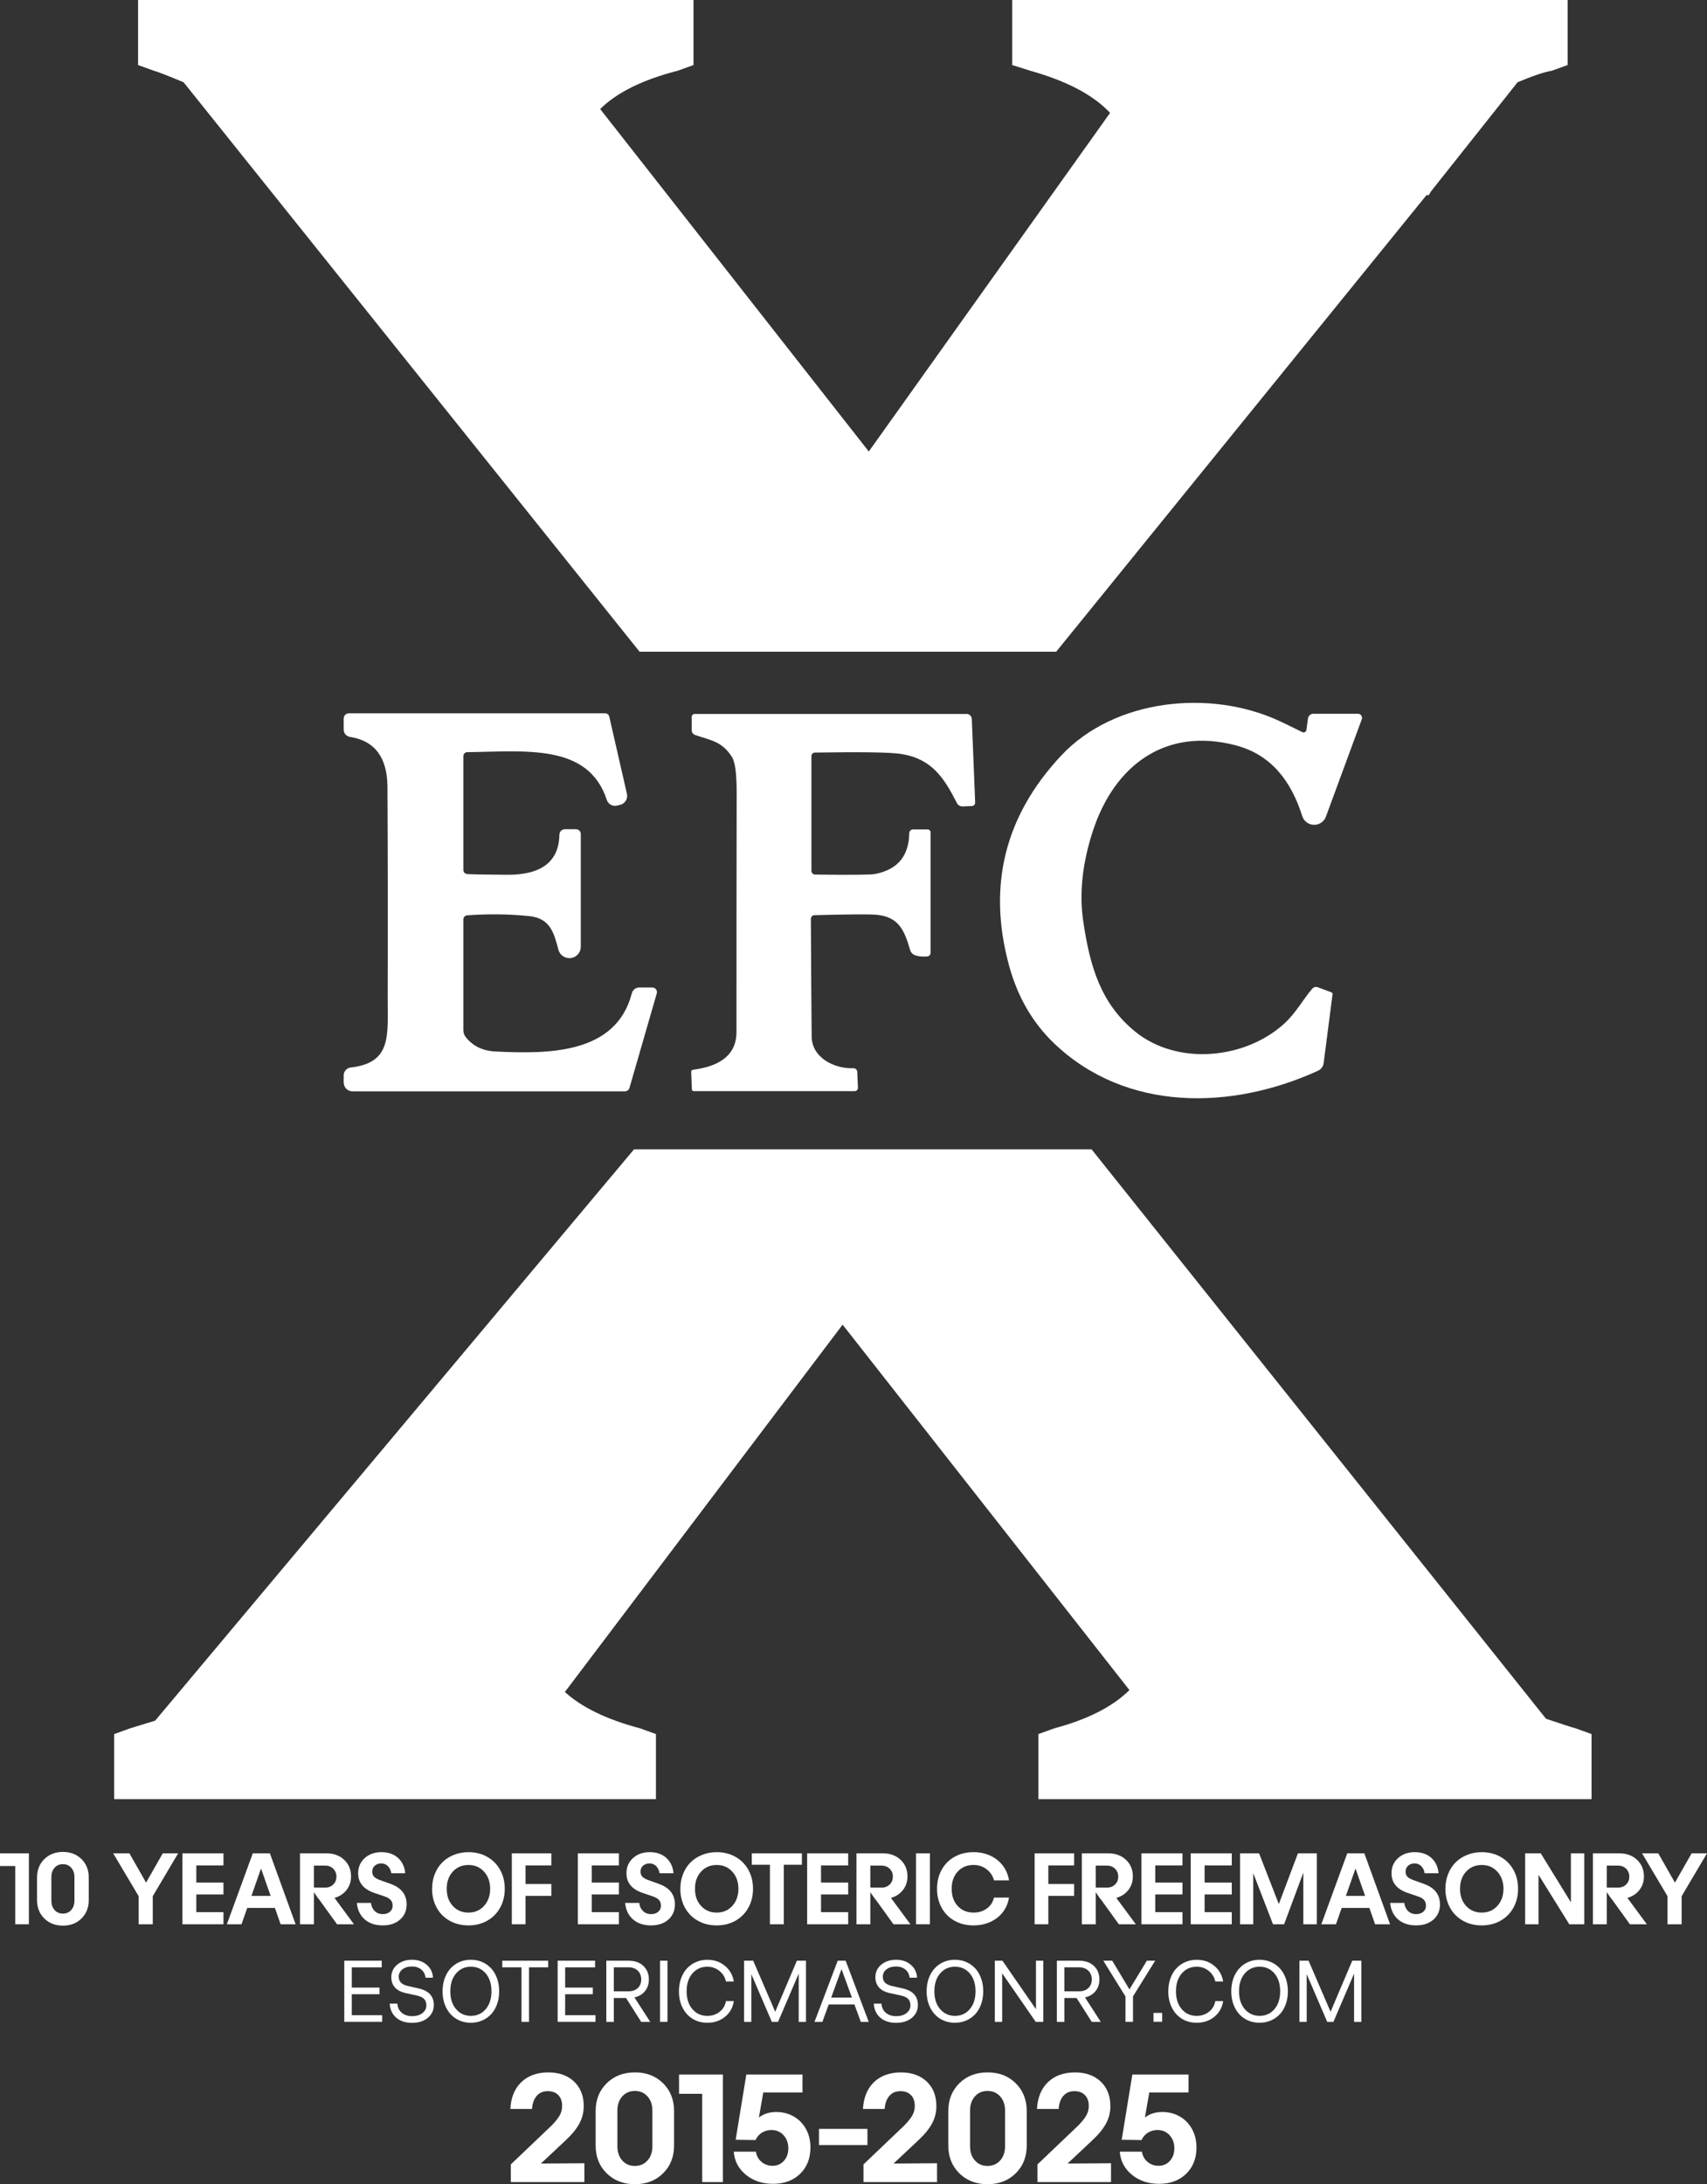 <?xml version="1.0" encoding="UTF-8"?><svg id="Layer_2" xmlns="http://www.w3.org/2000/svg" viewBox="0 0 262.455 335.659"><rect x="0" y="0" width="262.455" height="335.659" fill="#333333" stroke="none"/><g id="Components"><g id="_723ae784-7dfb-4e79-aebe-41cdfe3e880c_5"><path d="M200.868,112.173l.234-1.75c.052-.419.402-.732.814-.73h6.879c.341-.002.619.276.619.622 0.0.075-.013.149-.039.22l-5.513,14.966c-.373.997-1.484,1.503-2.482,1.13-.552-.206-.979-.654-1.159-1.214-1.694-5.382-4.783-9.462-10.258-10.885-10.81-2.817-18.625,3.107-21.919,13.131-1.641,4.992-2.134,9.662-1.479,14.011,1.001,6.739,2.639,12.513,7.955,16.847,6.486,5.288,16.95,4.277,22.977-1.254,1.778-1.629,3.079-4.006,4.249-5.307.206-.262.558-.36.87-.243l2.087.777c.122.05.195.173.178.299l-1.367,10.576c-.064.512-.386.954-.852,1.17-13.318,6.093-29.51,6.364-40.563-4.174-3.326-3.176-5.644-7.169-6.954-11.98-3.344-12.261-.661-23.03,8.049-32.308,8.124-8.648,22.818-10.239,33.516-5.279.805.374,1.981.945,3.529,1.713.219.106.482.014.587-.205.02-.042.034-.086.04-.132Z" style="fill:#fff;"/><path d="M71.785,134.308c.562.062,2.63.103,6.205.122,5.272.031,7.946-2.025,8.021-6.168.005-.462.385-.833.852-.833h1.703c.403,0,.73.327.73.73v17.324c.005.967-.774,1.754-1.741,1.76-.801.004-1.502-.535-1.704-1.31-.674-2.564-1.254-4.82-4.474-5.148-3.076-.318-6.261-.359-9.556-.122-.328.025-.581.298-.58.627v17.015c0,.4.135.786.384,1.095,1.092,1.367,2.605,2.096,4.539,2.19,7.946.374,18.541.515,20.984-8.957.139-.519.604-.879,1.133-.88h2.012c.393-.001.712.316.714.709 0.0.07-.01.141-.03.208l-4.193,14.507c-.088.316-.379.534-.711.533h-41.874c-.75,0-1.357-.608-1.357-1.357h0v-1.104c.001-.612.464-1.127,1.076-1.198,6.392-.739,5.672-4.951,5.691-10.847.031-10.738.019-21.498-.037-32.28-.025-4.524-1.95-7.085-5.775-7.684-.551-.088-.956-.56-.955-1.114v-1.703c0-.445.356-.805.795-.805h39.412c.296.002.554.21.627.505l2.714,11.868c.176.765-.297,1.528-1.058,1.703l-.496.112c-.66.149-1.325-.228-1.535-.87-2.855-8.723-12.476-7.45-21.461-7.347-.332.005-.599.276-.599.608v17.511c-.001.307.233.565.543.599Z" style="fill:#fff;"/><path d="M124.674,141.206c.037,7.737.078,13.771.122,18.101.028,3.238,3.51,4.97,6.392,4.848.325-.016.602.235.617.561 0.0.003 0.0.007 0.0.01l.103,2.443c.01.274-.203.504-.477.514-.006 0-.013 0-.019 0h-24.737c-.162 0-.294-.124-.299-.281l-.103-2.677c-.007-.166.112-.308.271-.328,4.468-.574,6.698-2.511,6.692-5.812-.006-12.055.003-24.294.028-36.717.006-2.92-.234-4.764-.721-5.531-1.526-2.415-3.276-2.574-5.662-3.379-.32-.112-.534-.416-.533-.758v-2.022c0-.253.205-.459.459-.459h41.817c.425-0.0.775.338.795.767l.515,12.85c.011.284-.211.523-.495.533-0,0-.001,0-.001,0l-1.432.056c-.369.017-.714-.184-.88-.515-2.003-3.931-3.893-6.832-8.62-7.553-1.61-.25-6.015-.318-13.215-.206-.296.005-.533.247-.533.543v17.633c0,.312.25.566.562.571,5.485.069,8.554.041,9.21-.084,3.463-.668,5.219-2.758,5.269-6.271,0-.321.264-.58.59-.58h2.237c.248,0,.449.197.449.44v18.541c.002.274-.205.505-.477.533-.786.069-1.438.003-1.956-.197-.342-.135-.601-.419-.702-.767-.908-3.154-1.806-5.073-5.091-5.428-.93-.106-4.137-.087-9.621.056-.31.005-.557.257-.552.562Z" style="fill:#fff;"/><path d="M237.703,264.132l-69.865-87.501h-70.362l-73.623,87.795-3.85,1.176-2.45.883v9.996h83.3v-9.996l-2.45-.883c-5.135-1.368-8.984-3.233-11.55-5.586l42.7-56.447,44.1,56.153c-2.57,2.55-6.42,4.512-11.55,5.88l-2.45.883v9.996h85.051v-9.996l-2.45-.883c-.7-.192-2.221-.684-4.55-1.47Z" style="fill:#fff;"/><path d="M28.228,12.643l70.107,87.508h64.058l56.935-70.163h.35l.35-.588,13.301-16.758c2.329-.979,4.079-1.566,5.25-1.765l2.449-.882V0h-85.399v9.996l2.8.882c5.6,1.571,9.68,3.726,12.25,6.469l-37.1,52.037-41.301-52.626c2.565-2.545,6.53-4.506,11.9-5.88l2.45-.882V0H21.228v9.996l2.45.882c.7.198,2.215.786,4.55,1.765Z" style="fill:#fff;"/><path d="M4.442,284.81v10.899h-2.095v-8.944H0v-1.955h4.442Z" style="fill:#fff;"/><path d="M9.678,295.925c-1.165,0-2.12-.368-2.866-1.103-.745-.735-1.118-1.678-1.118-2.828v-3.466c0-1.15.373-2.093,1.118-2.828.746-.735,1.701-1.103,2.866-1.103,1.159,0,2.111.368,2.854,1.103.742.735,1.114,1.678,1.114,2.828v3.466c0,1.15-.372,2.093-1.114,2.828-.743.735-1.695,1.103-2.854,1.103ZM7.9,292.089c0,.588.164,1.065.492,1.433.328.368.754.552,1.277.552s.95-.184,1.281-.552c.33-.367.496-.845.496-1.433v-3.628c0-.588-.166-1.065-.496-1.433-.331-.368-.758-.552-1.281-.552s-.949.184-1.277.552c-.328.367-.492.845-.492,1.433v3.628Z" style="fill:#fff;"/><path d="M17.401,284.81h2.495l2.562,4.502,2.569-4.502h2.362l-3.902,6.59v4.31h-2.169v-4.31l-3.917-6.59Z" style="fill:#fff;"/><path d="M28.049,295.71v-10.899h6.309v1.858h-4.176v2.636h4.176v1.829h-4.176v2.718h4.176v1.858h-6.309Z" style="fill:#fff;"/><path d="M34.883,295.71l3.983-10.899h2.629l3.954,10.899h-2.303l-.882-2.51h-4.25l-.881,2.51h-2.251ZM38.659,291.356h2.954l-1.48-4.214-1.474,4.214Z" style="fill:#fff;"/><path d="M46.13,295.71v-10.899h4.058c1.111,0,2.019.332,2.726.996.705.664,1.059,1.514,1.059,2.551,0,.8-.23,1.494-.689,2.084s-1.076.996-1.852,1.218l2.991,4.051h-2.606l-2.799-3.88h-.029l-.726-1.044v4.924h-2.133ZM48.263,290.067l1.799.015c.489-.019.889-.188,1.2-.503.31-.316.466-.711.466-1.185-.005-.494-.17-.9-.496-1.219-.325-.318-.742-.477-1.251-.477h-1.718v3.369Z" style="fill:#fff;"/><path d="M58.858,295.887c-1.165,0-2.099-.314-2.803-.94-.703-.627-1.1-1.466-1.188-2.518h2.169c.045.494.231.904.56,1.233.328.328.751.492,1.27.492.444,0,.806-.12,1.085-.359.278-.239.418-.549.418-.93,0-.355-.096-.644-.289-.87-.192-.224-.491-.405-.895-.544l-1.629-.555c-1.659-.564-2.488-1.57-2.488-3.022,0-.948.336-1.726,1.007-2.332.672-.607,1.53-.911,2.577-.911,1.042,0,1.889.294,2.54.881.651.588,1.022,1.375,1.11,2.362h-2.14c-.069-.449-.243-.814-.522-1.092-.278-.279-.62-.419-1.025-.419-.409.005-.743.124-.999.355-.257.232-.386.533-.386.903,0,.331.097.594.289.789.192.194.501.369.926.521l1.555.556c1.679.587,2.518,1.647,2.518,3.177,0,.957-.336,1.733-1.007,2.328-.672.595-1.555.893-2.651.893Z" style="fill:#fff;"/><path d="M72.024,295.887c-1.081,0-2.047-.239-2.898-.719-.852-.478-1.514-1.145-1.984-2.003-.472-.856-.707-1.825-.707-2.906,0-.81.138-1.563.414-2.262.276-.698.659-1.293,1.147-1.784.489-.491,1.08-.878,1.773-1.159.694-.281,1.445-.422,2.255-.422,1.076,0,2.039.239,2.888.718.85.479,1.511,1.147,1.984,2.003.475.856.711,1.825.711,2.906s-.236,2.051-.711,2.906c-.474.857-1.135,1.524-1.984,2.003-.849.479-1.812.719-2.888.719ZM68.686,290.26c-.005,1.071.305,1.949.929,2.633.625.684,1.428,1.025,2.41,1.025.973,0,1.772-.342,2.396-1.025.625-.684.94-1.562.944-2.633-.005-1.07-.319-1.948-.944-2.632-.624-.684-1.423-1.025-2.396-1.025-.982,0-1.785.342-2.41,1.025-.624.684-.934,1.562-.929,2.632Z" style="fill:#fff;"/><path d="M78.695,295.71v-10.899h6.072v1.858h-3.969v2.851h3.969v1.829h-3.969v4.361h-2.103Z" style="fill:#fff;"/><path d="M88.848,295.71v-10.899h6.309v1.858h-4.176v2.636h4.176v1.829h-4.176v2.718h4.176v1.858h-6.309Z" style="fill:#fff;"/><path d="M100.109,295.887c-1.165,0-2.099-.314-2.803-.94-.703-.627-1.1-1.466-1.188-2.518h2.169c.045.494.231.904.56,1.233.328.328.751.492,1.27.492.444,0,.806-.12,1.085-.359.278-.239.418-.549.418-.93,0-.355-.096-.644-.289-.87-.192-.224-.491-.405-.895-.544l-1.629-.555c-1.659-.564-2.488-1.57-2.488-3.022,0-.948.336-1.726,1.007-2.332.672-.607,1.53-.911,2.577-.911,1.042,0,1.889.294,2.54.881.651.588,1.022,1.375,1.11,2.362h-2.14c-.069-.449-.243-.814-.522-1.092-.278-.279-.62-.419-1.025-.419-.409.005-.743.124-.999.355-.257.232-.386.533-.386.903,0,.331.097.594.289.789.192.194.501.369.926.521l1.555.556c1.679.587,2.518,1.647,2.518,3.177,0,.957-.336,1.733-1.007,2.328-.672.595-1.555.893-2.651.893Z" style="fill:#fff;"/><path d="M110.194,295.887c-1.081,0-2.047-.239-2.898-.719-.852-.478-1.514-1.145-1.984-2.003-.472-.856-.707-1.825-.707-2.906,0-.81.138-1.563.414-2.262.276-.698.659-1.293,1.147-1.784.489-.491,1.08-.878,1.773-1.159.694-.281,1.445-.422,2.255-.422,1.076,0,2.039.239,2.888.718.85.479,1.511,1.147,1.984,2.003.475.856.711,1.825.711,2.906s-.236,2.051-.711,2.906c-.474.857-1.135,1.524-1.984,2.003-.849.479-1.812.719-2.888.719ZM106.856,290.26c-.005,1.071.305,1.949.929,2.633.625.684,1.428,1.025,2.41,1.025.973,0,1.772-.342,2.396-1.025.625-.684.94-1.562.944-2.633-.005-1.07-.319-1.948-.944-2.632-.624-.684-1.423-1.025-2.396-1.025-.982,0-1.785.342-2.41,1.025-.624.684-.934,1.562-.929,2.632Z" style="fill:#fff;"/><path d="M115.586,286.565v-1.755h7.708v1.755h-2.784v9.145h-2.133v-9.145h-2.791Z" style="fill:#fff;"/><path d="M124.101,295.71v-10.899h6.309v1.858h-4.176v2.636h4.176v1.829h-4.176v2.718h4.176v1.858h-6.309Z" style="fill:#fff;"/><path d="M131.683,295.71v-10.899h4.058c1.111,0,2.019.332,2.726.996.705.664,1.059,1.514,1.059,2.551,0,.8-.23,1.494-.689,2.084s-1.076.996-1.852,1.218l2.991,4.051h-2.606l-2.799-3.88h-.029l-.726-1.044v4.924h-2.133ZM133.815,290.067l1.799.015c.489-.019.889-.188,1.2-.503.31-.316.466-.711.466-1.185-.005-.494-.17-.9-.496-1.219-.325-.318-.742-.477-1.251-.477h-1.718v3.369Z" style="fill:#fff;"/><path d="M142.975,284.81v10.899h-2.133v-10.899h2.133Z" style="fill:#fff;"/><path d="M149.669,295.887c-1.086,0-2.055-.238-2.906-.715-.852-.476-1.514-1.143-1.984-1.999-.472-.856-.707-1.827-.707-2.914,0-1.086.235-2.057.707-2.913.471-.856,1.133-1.523,1.984-1.999.852-.477,1.82-.715,2.906-.715.942,0,1.803.178,2.58.533.777.355,1.418.861,1.922,1.518.503.657.826,1.417.97,2.281h-2.303c-.207-.716-.596-1.289-1.166-1.719-.57-.429-1.233-.644-1.988-.644-1.002,0-1.812.338-2.433,1.015-.619.676-.929,1.557-.929,2.643,0,1.087.31,1.968.929,2.644.62.677,1.431,1.015,2.433,1.015.8,0,1.483-.21,2.051-.629.568-.42.931-.978,1.089-1.674h2.311c-.134.839-.448,1.582-.944,2.228-.496.647-1.136,1.149-1.918,1.507-.782.358-1.65.537-2.603.537Z" style="fill:#fff;"/><path d="M159.079,295.71v-10.899h6.072v1.858h-3.969v2.851h3.969v1.829h-3.969v4.361h-2.103Z" style="fill:#fff;"/><path d="M166.336,295.71v-10.899h4.058c1.111,0,2.019.332,2.726.996.705.664,1.059,1.514,1.059,2.551,0,.8-.23,1.494-.689,2.084s-1.076.996-1.852,1.218l2.991,4.051h-2.606l-2.799-3.88h-.029l-.726-1.044v4.924h-2.133ZM168.469,290.067l1.799.015c.489-.019.889-.188,1.2-.503.31-.316.466-.711.466-1.185-.005-.494-.17-.9-.496-1.219-.325-.318-.742-.477-1.251-.477h-1.718v3.369Z" style="fill:#fff;"/><path d="M175.495,295.71v-10.899h6.309v1.858h-4.176v2.636h4.176v1.829h-4.176v2.718h4.176v1.858h-6.309Z" style="fill:#fff;"/><path d="M183.077,295.71v-10.899h6.309v1.858h-4.176v2.636h4.176v1.829h-4.176v2.718h4.176v1.858h-6.309Z" style="fill:#fff;"/><path d="M190.66,295.71v-10.899h2.925l3.036,7.797,2.939-7.797h2.902v10.899h-2.073v-7.931l-2.954,7.931h-1.71l-3.036-7.849v7.849h-2.029Z" style="fill:#fff;"/><path d="M203.159,295.71l3.983-10.899h2.629l3.954,10.899h-2.303l-.882-2.51h-4.25l-.881,2.51h-2.251ZM206.935,291.356h2.954l-1.48-4.214-1.474,4.214Z" style="fill:#fff;"/><path d="M217.738,295.887c-1.165,0-2.099-.314-2.803-.94-.703-.627-1.1-1.466-1.188-2.518h2.169c.045.494.231.904.56,1.233.328.328.751.492,1.27.492.444,0,.806-.12,1.085-.359.278-.239.418-.549.418-.93,0-.355-.096-.644-.289-.87-.192-.224-.491-.405-.895-.544l-1.629-.555c-1.659-.564-2.488-1.57-2.488-3.022,0-.948.336-1.726,1.007-2.332.672-.607,1.53-.911,2.577-.911,1.042,0,1.889.294,2.54.881.651.588,1.022,1.375,1.11,2.362h-2.14c-.069-.449-.243-.814-.522-1.092-.278-.279-.62-.419-1.025-.419-.409.005-.743.124-.999.355-.257.232-.386.533-.386.903,0,.331.097.594.289.789.192.194.501.369.926.521l1.555.556c1.679.587,2.518,1.647,2.518,3.177,0,.957-.336,1.733-1.007,2.328-.672.595-1.555.893-2.651.893Z" style="fill:#fff;"/><path d="M227.823,295.887c-1.081,0-2.047-.239-2.898-.719-.852-.478-1.514-1.145-1.984-2.003-.472-.856-.707-1.825-.707-2.906,0-.81.138-1.563.414-2.262.276-.698.659-1.293,1.147-1.784.489-.491,1.08-.878,1.773-1.159.694-.281,1.445-.422,2.255-.422,1.076,0,2.039.239,2.888.718.85.479,1.511,1.147,1.984,2.003.475.856.711,1.825.711,2.906s-.236,2.051-.711,2.906c-.474.857-1.135,1.524-1.984,2.003-.849.479-1.812.719-2.888.719ZM224.484,290.26c-.005,1.071.305,1.949.929,2.633.625.684,1.428,1.025,2.41,1.025.973,0,1.772-.342,2.396-1.025.625-.684.94-1.562.944-2.633-.005-1.07-.319-1.948-.944-2.632-.624-.684-1.423-1.025-2.396-1.025-.982,0-1.785.342-2.41,1.025-.624.684-.934,1.562-.929,2.632Z" style="fill:#fff;"/><path d="M234.495,295.71v-10.899h2.399l4.635,7.53v-7.53h2.059v10.899h-2.31l-4.725-7.597v7.597h-2.059Z" style="fill:#fff;"/><path d="M244.913,295.71v-10.899h4.058c1.111,0,2.019.332,2.726.996.705.664,1.059,1.514,1.059,2.551,0,.8-.23,1.494-.689,2.084s-1.076.996-1.852,1.218l2.991,4.051h-2.606l-2.799-3.88h-.029l-.726-1.044v4.924h-2.133ZM247.046,290.067l1.799.015c.489-.019.889-.188,1.2-.503.31-.316.466-.711.466-1.185-.005-.494-.17-.9-.496-1.219-.325-.318-.742-.477-1.251-.477h-1.718v3.369Z" style="fill:#fff;"/><path d="M252.467,284.81h2.495l2.562,4.502,2.569-4.502h2.362l-3.902,6.59v4.31h-2.169v-4.31l-3.917-6.59Z" style="fill:#fff;"/><path d="M52.935,310.709v-9.395h5.757v1.022h-4.603v3.104h4.254v1.022h-4.254v3.218h4.666v1.028h-5.82Z" style="fill:#fff;"/><path d="M63.356,310.861c-1.016,0-1.83-.267-2.443-.8-.614-.533-.944-1.253-.99-2.158h1.174c.042.606.27,1.078.683,1.419.412.341.946.511,1.603.511.631,0,1.15-.154,1.559-.464.408-.309.612-.708.612-1.199,0-.415-.119-.744-.358-.987s-.632-.422-1.178-.536l-1.6-.35c-.753-.16-1.317-.449-1.691-.866-.375-.417-.562-.942-.562-1.577,0-.787.302-1.432.905-1.933.603-.502,1.363-.753,2.282-.753.905,0,1.658.258,2.26.771.601.515.92,1.176.958,1.984h-1.143c-.06-.529-.278-.948-.657-1.258-.379-.309-.854-.463-1.425-.463-.606,0-1.096.147-1.473.441s-.565.67-.565,1.127c0,.389.119.7.355.933.237.232.62.406,1.149.52l1.523.343c1.578.343,2.368,1.193,2.368,2.552,0,.8-.308,1.457-.921,1.971-.613.515-1.422.771-2.425.771Z" style="fill:#fff;"/><path d="M72.403,310.849c-.838,0-1.588-.2-2.248-.6-.66-.4-1.176-.968-1.549-1.704-.372-.736-.559-1.579-.559-2.527,0-.951.186-1.797.559-2.535.373-.738.889-1.309,1.549-1.711s1.41-.604,2.248-.604c.626,0,1.208.118,1.745.352.537.235.998.564,1.381.984.383.421.683.934.897,1.539.217.606.324,1.263.324,1.974s-.107,1.368-.324,1.972c-.215.603-.515,1.112-.897,1.529-.383.417-.844.743-1.381.978-.537.235-1.119.352-1.745.352ZM69.235,306.017c0,1.139.296,2.052.889,2.739.593.688,1.352,1.032,2.279,1.032.931,0,1.69-.345,2.278-1.032.588-.688.882-1.601.882-2.739,0-1.147-.294-2.063-.882-2.751-.588-.688-1.348-1.032-2.278-1.032-.928,0-1.687.345-2.279,1.032-.593.688-.889,1.605-.889,2.751Z" style="fill:#fff;"/><path d="M77.227,302.33v-1.016h7.052v1.016h-2.945v8.379h-1.154v-8.379h-2.952Z" style="fill:#fff;"/><path d="M85.739,310.709v-9.395h5.757v1.022h-4.603v3.104h4.254v1.022h-4.254v3.218h4.666v1.028h-5.82Z" style="fill:#fff;"/><path d="M93.222,310.709v-9.395h3.422c.961,0,1.722.269,2.282.807.56.537.841,1.227.841,2.068,0,.694-.197,1.29-.59,1.787-.395.497-.938.822-1.632.975l2.431,3.758h-1.39l-2.329-3.662h-1.879v3.662h-1.156ZM94.378,306.017h2.24c.618,0,1.102-.168,1.45-.504.35-.337.524-.777.524-1.324-.009-.559-.186-1.008-.533-1.349-.348-.341-.832-.511-1.454-.511h-2.228v3.688Z" style="fill:#fff;"/><path d="M102.624,301.314v9.395h-1.143v-9.395h1.143Z" style="fill:#fff;"/><path d="M108.755,310.849c-.842,0-1.593-.2-2.253-.6-.66-.4-1.178-.968-1.552-1.704-.375-.736-.562-1.579-.562-2.527,0-.715.109-1.375.327-1.98.218-.605.519-1.117.905-1.535.385-.42.846-.746,1.383-.981.538-.234,1.122-.352,1.752-.352,1.041,0,1.938.308,2.691.921.754.613,1.213,1.418,1.378,2.412h-1.206c-.156-.682-.502-1.23-1.035-1.644-.533-.415-1.143-.623-1.828-.623-.935,0-1.699.345-2.294,1.032-.595.688-.892,1.605-.892,2.751,0,1.139.297,2.052.892,2.739s1.359,1.032,2.294,1.032c.725,0,1.352-.208,1.883-.623.531-.414.857-.965.981-1.65h1.206c-.148.999-.599,1.805-1.353,2.416-.753.611-1.658.917-2.717.917Z" style="fill:#fff;"/><path d="M114.405,310.709v-9.395h1.402l3.383,7.846,3.333-7.846h1.397v9.395h-1.117v-7.414l-3.174,7.414h-.958l-3.155-7.338v7.338h-1.11Z" style="fill:#fff;"/><path d="M125.233,310.709l3.568-9.395h1.219l3.548,9.395h-1.219l-.978-2.672h-3.955l-.971,2.672h-1.213ZM127.798,306.982h3.188l-1.6-4.373-1.588,4.373Z" style="fill:#fff;"/><path d="M137.783,310.861c-1.016,0-1.83-.267-2.443-.8-.614-.533-.944-1.253-.99-2.158h1.174c.042.606.27,1.078.683,1.419.412.341.946.511,1.603.511.631,0,1.15-.154,1.559-.464.408-.309.612-.708.612-1.199,0-.415-.119-.744-.358-.987s-.632-.422-1.178-.536l-1.6-.35c-.753-.16-1.317-.449-1.691-.866-.375-.417-.562-.942-.562-1.577,0-.787.302-1.432.905-1.933.603-.502,1.363-.753,2.282-.753.905,0,1.658.258,2.26.771.601.515.92,1.176.958,1.984h-1.143c-.06-.529-.278-.948-.657-1.258-.379-.309-.854-.463-1.425-.463-.606,0-1.096.147-1.473.441s-.565.67-.565,1.127c0,.389.119.7.355.933.237.232.62.406,1.149.52l1.523.343c1.578.343,2.368,1.193,2.368,2.552,0,.8-.308,1.457-.921,1.971-.613.515-1.422.771-2.425.771Z" style="fill:#fff;"/><path d="M146.829,310.849c-.838,0-1.588-.2-2.248-.6-.66-.4-1.176-.968-1.549-1.704-.372-.736-.559-1.579-.559-2.527,0-.951.186-1.797.559-2.535.373-.738.889-1.309,1.549-1.711.66-.402,1.41-.604,2.248-.604.626,0,1.208.118,1.745.352.537.235.998.564,1.381.984.383.421.683.934.897,1.539.217.606.324,1.263.324,1.974s-.107,1.368-.324,1.972c-.215.603-.515,1.112-.897,1.529s-.844.743-1.381.978c-.537.235-1.119.352-1.745.352ZM143.661,306.017c0,1.139.296,2.052.889,2.739.593.688,1.352,1.032,2.279,1.032.931,0,1.69-.345,2.278-1.032.588-.688.882-1.601.882-2.739,0-1.147-.294-2.063-.882-2.751-.588-.688-1.348-1.032-2.278-1.032-.928,0-1.687.345-2.279,1.032-.593.688-.889,1.605-.889,2.751Z" style="fill:#fff;"/><path d="M152.954,310.709v-9.395h1.174l5.154,7.452v-7.452h1.13v9.395h-1.168l-5.161-7.459v7.459h-1.129Z" style="fill:#fff;"/><path d="M162.494,310.709v-9.395h3.422c.961,0,1.722.269,2.282.807.56.537.841,1.227.841,2.068,0,.694-.197,1.29-.59,1.787-.395.497-.938.822-1.632.975l2.431,3.758h-1.39l-2.329-3.662h-1.879v3.662h-1.156ZM163.65,306.017h2.24c.618,0,1.102-.168,1.45-.504.35-.337.524-.777.524-1.324-.009-.559-.186-1.008-.533-1.349-.348-.341-.832-.511-1.454-.511h-2.228v3.688Z" style="fill:#fff;"/><path d="M169.636,301.314h1.371l2.647,4.405,2.679-4.405h1.276l-3.409,5.484v3.91h-1.155v-3.897l-3.408-5.497Z" style="fill:#fff;"/><path d="M177.355,310.696v-1.364h1.334v1.364h-1.334Z" style="fill:#fff;"/><path d="M183.993,310.849c-.842,0-1.593-.2-2.253-.6-.66-.4-1.178-.968-1.552-1.704-.375-.736-.562-1.579-.562-2.527,0-.715.109-1.375.327-1.98.218-.605.519-1.117.905-1.535.385-.42.846-.746,1.383-.981.538-.234,1.122-.352,1.752-.352,1.041,0,1.938.308,2.691.921.754.613,1.213,1.418,1.378,2.412h-1.206c-.156-.682-.502-1.23-1.035-1.644-.533-.415-1.143-.623-1.828-.623-.935,0-1.699.345-2.294,1.032-.595.688-.892,1.605-.892,2.751,0,1.139.297,2.052.892,2.739.595.688,1.359,1.032,2.294,1.032.725,0,1.352-.208,1.883-.623.531-.414.857-.965.981-1.65h1.206c-.148.999-.599,1.805-1.353,2.416-.753.611-1.658.917-2.717.917Z" style="fill:#fff;"/><path d="M193.669,310.849c-.838,0-1.588-.2-2.248-.6-.66-.4-1.176-.968-1.549-1.704-.372-.736-.559-1.579-.559-2.527,0-.951.186-1.797.559-2.535.373-.738.889-1.309,1.549-1.711.66-.402,1.41-.604,2.248-.604.626,0,1.208.118,1.745.352.537.235.998.564,1.381.984s.683.934.897,1.539c.217.606.324,1.263.324,1.974s-.107,1.368-.324,1.972c-.215.603-.515,1.112-.897,1.529-.383.417-.844.743-1.381.978-.537.235-1.119.352-1.745.352ZM190.501,306.017c0,1.139.296,2.052.889,2.739s1.352,1.032,2.279,1.032c.931,0,1.69-.345,2.278-1.032s.882-1.601.882-2.739c0-1.147-.294-2.063-.882-2.751-.588-.688-1.348-1.032-2.278-1.032-.928,0-1.687.345-2.279,1.032s-.889,1.605-.889,2.751Z" style="fill:#fff;"/><path d="M199.794,310.709v-9.395h1.402l3.383,7.846,3.333-7.846h1.397v9.395h-1.117v-7.414l-3.174,7.414h-.958l-3.155-7.338v7.338h-1.11Z" style="fill:#fff;"/><path d="M78.542,335.333v-2.718l6.222-5.93c.569-.569.988-1.084,1.258-1.544.27-.461.404-.949.404-1.466.015-.711-.174-1.274-.567-1.69-.393-.415-.938-.623-1.634-.623-.704-.008-1.27.231-1.695.713-.428.483-.671,1.155-.731,2.016h-3.336c.098-1.752.661-3.123,1.69-4.115,1.029-.992,2.417-1.492,4.161-1.5,1.654.008,2.975.479,3.959,1.416.984.935,1.477,2.189,1.477,3.762,0,.966-.225,1.862-.674,2.689-.449.827-1.153,1.687-2.111,2.578l-3.796,3.56,6.683-.045v2.897h-11.31Z" style="fill:#fff;"/><path d="M97.622,335.659c-1.767,0-3.216-.559-4.346-1.674-1.131-1.115-1.696-2.546-1.696-4.29v-5.256c0-1.744.565-3.175,1.696-4.29,1.13-1.115,2.579-1.674,4.346-1.674,1.76,0,3.202.559,4.329,1.674,1.127,1.115,1.69,2.546,1.69,4.29v5.256c0,1.744-.564,3.175-1.69,4.29-1.127,1.115-2.569,1.674-4.329,1.674ZM94.927,329.841c0,.892.249,1.616.747,2.174s1.144.836,1.937.836c.794,0,1.441-.278,1.943-.836s.752-1.282.752-2.174v-5.502c0-.892-.25-1.616-.752-2.174-.502-.558-1.149-.836-1.943-.836-.793,0-1.438.278-1.937.836s-.747,1.282-.747,2.174v5.502Z" style="fill:#fff;"/><path d="M111.144,318.802v16.531h-3.179v-13.566h-3.56v-2.965h6.738Z" style="fill:#fff;"/><path d="M118.848,335.602c-1.647,0-3.037-.466-4.172-1.398-1.134-.932-1.754-2.113-1.858-3.543h3.403c.097.637.381,1.156.854,1.56.471.404,1.04.607,1.707.607.711,0,1.293-.253,1.746-.759.453-.505.68-1.154.68-1.948-.008-.801-.251-1.464-.731-1.988-.479-.523-1.086-.789-1.819-.797-.561-.008-1.063.125-1.505.398s-.771.653-.988,1.141l-3.055-.045,1.64-10.029h8.636v2.763h-6.03l-.674,3.841c.733-.554,1.606-.835,2.616-.842,1.004-.008,1.911.219,2.724.679.812.461,1.447,1.108,1.903,1.943.457.835.685,1.776.685,2.824,0,1.67-.527,3.019-1.584,4.049-1.055,1.029-2.447,1.544-4.178,1.544Z" style="fill:#fff;"/><path d="M125.924,329.65v-2.493h7.445v2.493h-7.445Z" style="fill:#fff;"/><path d="M132.763,335.333v-2.718l6.222-5.93c.569-.569.988-1.084,1.258-1.544.27-.461.404-.949.404-1.466.015-.711-.174-1.274-.567-1.69-.393-.415-.938-.623-1.634-.623-.704-.008-1.27.231-1.695.713-.428.483-.671,1.155-.731,2.016h-3.336c.098-1.752.661-3.123,1.69-4.115s2.417-1.492,4.161-1.5c1.654.008,2.975.479,3.959,1.416.984.935,1.477,2.189,1.477,3.762,0,.966-.225,1.862-.674,2.689-.449.827-1.153,1.687-2.111,2.578l-3.796,3.56,6.683-.045v2.897h-11.31Z" style="fill:#fff;"/><path d="M151.843,335.659c-1.767,0-3.216-.559-4.346-1.674-1.131-1.115-1.696-2.546-1.696-4.29v-5.256c0-1.744.565-3.175,1.696-4.29,1.13-1.115,2.579-1.674,4.346-1.674,1.76,0,3.202.559,4.329,1.674,1.127,1.115,1.69,2.546,1.69,4.29v5.256c0,1.744-.564,3.175-1.69,4.29-1.127,1.115-2.569,1.674-4.329,1.674ZM149.148,329.841c0,.892.249,1.616.747,2.174s1.144.836,1.937.836c.794,0,1.441-.278,1.943-.836s.752-1.282.752-2.174v-5.502c0-.892-.25-1.616-.752-2.174-.502-.558-1.149-.836-1.943-.836-.793,0-1.438.278-1.937.836s-.747,1.282-.747,2.174v5.502Z" style="fill:#fff;"/><path d="M159.514,335.333v-2.718l6.222-5.93c.569-.569.988-1.084,1.258-1.544.27-.461.404-.949.404-1.466.015-.711-.174-1.274-.567-1.69-.393-.415-.938-.623-1.634-.623-.704-.008-1.27.231-1.695.713-.428.483-.671,1.155-.731,2.016h-3.336c.098-1.752.661-3.123,1.69-4.115,1.029-.992,2.417-1.492,4.161-1.5,1.654.008,2.975.479,3.959,1.416.984.935,1.477,2.189,1.477,3.762,0,.966-.225,1.862-.674,2.689-.449.827-1.153,1.687-2.111,2.578l-3.796,3.56,6.683-.045v2.897h-11.31Z" style="fill:#fff;"/><path d="M178.2,335.602c-1.647,0-3.037-.466-4.172-1.398-1.134-.932-1.754-2.113-1.858-3.543h3.403c.097.637.381,1.156.854,1.56.471.404,1.04.607,1.707.607.711,0,1.293-.253,1.746-.759.453-.505.68-1.154.68-1.948-.008-.801-.251-1.464-.731-1.988-.479-.523-1.086-.789-1.819-.797-.561-.008-1.063.125-1.505.398-.441.273-.771.653-.988,1.141l-3.055-.045,1.64-10.029h8.636v2.763h-6.03l-.674,3.841c.733-.554,1.606-.835,2.616-.842,1.004-.008,1.911.219,2.724.679.812.461,1.447,1.108,1.903,1.943.457.835.685,1.776.685,2.824,0,1.67-.527,3.019-1.584,4.049-1.055,1.029-2.447,1.544-4.178,1.544Z" style="fill:#fff;"/></g></g></svg>
